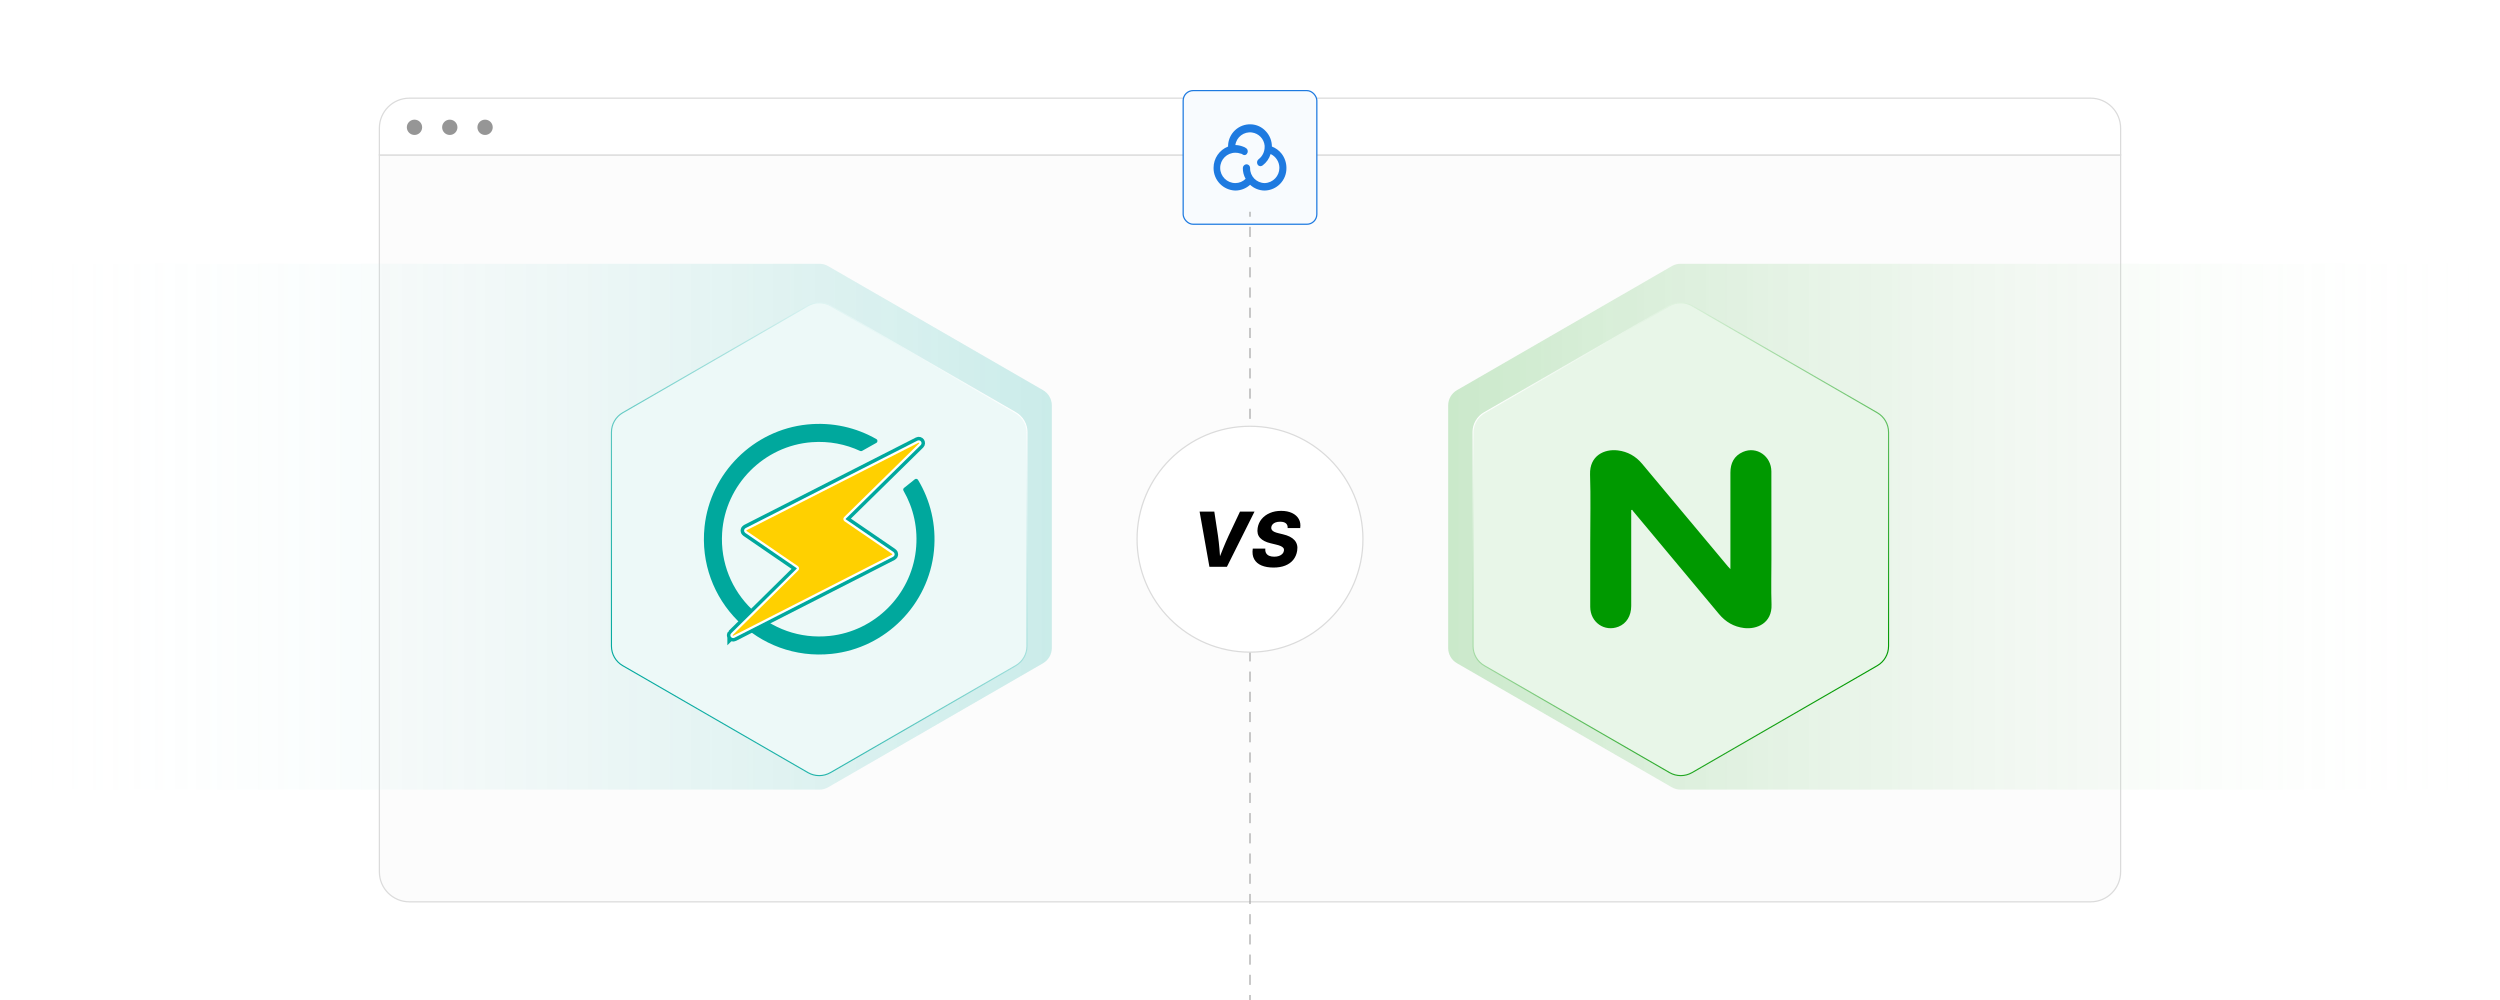 <?xml version="1.0" encoding="UTF-8"?><svg id="Layer_2" xmlns="http://www.w3.org/2000/svg" xmlns:xlink="http://www.w3.org/1999/xlink" viewBox="0 0 1000 400"><defs><filter id="drop-shadow-1" filterUnits="userSpaceOnUse"><feOffset dx="0" dy="5"/><feGaussianBlur result="blur" stdDeviation="4"/><feFlood flood-color="#333" flood-opacity=".09"/><feComposite in2="blur" operator="in"/><feComposite in="SourceGraphic"/></filter><linearGradient id="linear-gradient" x1="0" y1="210.681" x2="420.721" y2="210.681" gradientUnits="userSpaceOnUse"><stop offset="0" stop-color="#fff" stop-opacity="0"/><stop offset="1" stop-color="#00a89d" stop-opacity=".2"/></linearGradient><linearGradient id="linear-gradient-2" x1="360.885" y1="210.681" x2="781.606" y2="210.681" gradientTransform="translate(1360.885 421.362) rotate(-180)" gradientUnits="userSpaceOnUse"><stop offset="0" stop-color="#fff" stop-opacity="0"/><stop offset="1" stop-color="#090" stop-opacity=".2"/></linearGradient><filter id="drop-shadow-2" filterUnits="userSpaceOnUse"><feOffset dx="0" dy="5"/><feGaussianBlur result="blur-2" stdDeviation="4"/><feFlood flood-color="#333" flood-opacity=".09"/><feComposite in2="blur-2" operator="in"/><feComposite in="SourceGraphic"/></filter><linearGradient id="linear-gradient-3" x1="262.715" y1="275.647" x2="392.649" y2="145.714" gradientUnits="userSpaceOnUse"><stop offset="0" stop-color="#00a89d"/><stop offset="1" stop-color="#fff"/></linearGradient><linearGradient id="linear-gradient-4" x1="607.351" y1="145.714" x2="737.285" y2="275.647" gradientUnits="userSpaceOnUse"><stop offset="0" stop-color="#fff"/><stop offset="1" stop-color="#090"/></linearGradient></defs><path d="M151.752,348.73c0,6.627,5.373,12,12,12h672.495c6.627,0,12-5.373,12-12V61.995H151.752v286.735Z" fill="#fcfcfc" stroke="#dbdbdb" stroke-miterlimit="10" stroke-width=".5"/><path d="M836.248,39.27H163.752c-6.627,0-12,5.373-12,12v10.724h696.495v-10.724c0-6.627-5.373-12-12-12Z" fill="#fff" stroke="#dbdbdb" stroke-miterlimit="10" stroke-width=".5"/><circle cx="165.795" cy="50.924" r="3.063" fill="#969696" stroke-width="0"/><circle cx="179.912" cy="50.924" r="3.063" fill="#969696" stroke-width="0"/><circle cx="194.03" cy="50.924" r="3.063" fill="#969696" stroke-width="0"/><g filter="url(#drop-shadow-1)"><rect x="473.267" y="31.238" width="53.466" height="53.466" rx="4" ry="4" fill="#f8fbfe" stroke="#1e7ae0" stroke-miterlimit="10" stroke-width=".5"/><path id="Path_2" d="M512.606,56.434h0c-1.007-1.267-2.336-2.241-3.847-2.82 0-2.253-.855-4.422-2.394-6.069-1.549-1.734-3.744-2.754-6.068-2.82-4.799-.145-8.829,3.581-9.06,8.376v.513c-3.516,1.376-5.825,4.771-5.812,8.547-.048,4.891,3.829,8.92,8.719,9.06,2.184-.011,4.286-.834,5.897-2.308,1.581,1.469,3.655,2.292,5.812,2.308,4.908-.093,8.812-4.148,8.719-9.056-0-.001-0-.002-0-.003 0-2.074-.691-4.09-1.966-5.727h-.001ZM497.134,62.161c-.03,1.527.354,3.033,1.111,4.359-1.081,1.099-2.56,1.715-4.101,1.709-3.352-0-6.068-2.718-6.068-6.069 0-3.351,2.717-6.068,6.068-6.068.699-.012,1.394.104,2.051.342h.086l.513.171c.245.26.583.414.94.428.407.015.793-.179,1.025-.513h0c.53-.641.455-1.588-.171-2.137-.425-.356-.92-.618-1.453-.769-.955-.37-1.968-.573-2.992-.598h0c.454-3.225,3.437-5.471,6.662-5.017,2.699.38,4.786,2.56,5.048,5.274v.428c.035,1.982-.888,3.859-2.478,5.042-.594.511-.738,1.374-.342,2.051.246.427.704.689,1.197.684h0c.31-.038.604-.156.855-.342,1.504-1.14,2.611-2.725,3.163-4.53,2.142,1.021,3.506,3.183,3.505,5.556.003,3.254-2.561,5.931-5.812,6.069h-.086c-3.257-.045-5.86-2.722-5.814-5.979 0-.03.001-.06.002-.09-.01-.383-.163-.749-.428-1.025-.272-.273-.64-.427-1.025-.428h0c-.784.043-1.41.669-1.453,1.453Z" fill="#1e7ae0" stroke-width="0"/></g><line x1="500" y1="400" x2="500" y2="398" fill="none" stroke="#a8a8a8" stroke-miterlimit="10" stroke-width=".5"/><line x1="500" y1="393.957" x2="500" y2="88.725" fill="none" stroke="#a8a8a8" stroke-dasharray="0 0 4.043 4.043" stroke-miterlimit="10" stroke-width=".5"/><line x1="500" y1="86.704" x2="500" y2="84.704" fill="none" stroke="#a8a8a8" stroke-miterlimit="10" stroke-width=".5"/><path d="M327.764,105.509H7c-3.866,0-7,3.134-7,7v196.343c0,3.866,3.134,7,7,7l320.765 0c1.229,0,2.436-.323,3.5-.938l85.957-49.627c2.166-1.25,3.5-3.561,3.5-6.062v-97.089c0-2.501-1.334-4.812-3.5-6.062l-85.957-49.627c-1.064-.614-2.271-.938-3.5-.938Z" fill="url(#linear-gradient)" stroke-width="0"/><path d="M672.236,315.852h320.764c3.866,0,7-3.134,7-7V112.509c0-3.866-3.134-7-7-7l-320.765-0c-1.229,0-2.436.323-3.5.938l-85.957,49.627c-2.166,1.25-3.5,3.561-3.5,6.062v97.089c0,2.501,1.334,4.812,3.5,6.062l85.957,49.627c1.064.614,2.271.938,3.5.938Z" fill="url(#linear-gradient-2)" stroke-width="0"/><g filter="url(#drop-shadow-2)"><path d="M410.787,253.453v-85.545c0-3.223-1.719-6.201-4.51-7.812l-74.084-42.773c-2.791-1.611-6.23-1.611-9.021,0l-74.084,42.773c-2.791,1.611-4.51,4.589-4.51,7.812v85.545c0,3.223,1.719,6.201,4.51,7.812l74.084,42.773c2.791,1.611,6.23,1.611,9.021,0l74.084-42.773c2.791-1.611,4.51-4.589,4.51-7.812Z" fill="#edf9f8" stroke="url(#linear-gradient-3)" stroke-miterlimit="10" stroke-width=".451"/><path d="M361.4,191.28c4,6.924,5.932,15.185,4.935,23.936-2.041,17.919-16.507,32.259-34.442,34.153-24.186,2.554-44.56-17.208-43.042-41.206,1.216-19.22,16.709-34.877,35.916-36.287,6.914-.507,13.484.807,19.284,3.508.25.116.538.108.779-.027l5.708-3.202c.584-.328.601-1.179.02-1.512-8.03-4.607-17.566-6.874-27.677-5.844-21.476,2.188-38.778,19.396-41.058,40.862-3.116,29.343,21.48,53.963,50.816,50.886,21.578-2.263,38.856-19.712,40.949-41.307,1.006-10.385-1.47-20.149-6.378-28.291-.271-.45-.885-.552-1.295-.224l-4.312,3.449c-.335.268-.418.735-.203,1.106Z" fill="#00a89d" stroke-width="0"/><path d="M292.809,248.646l26.17-25.804c.291-.287.248-.769-.089-1l-20.516-14.062c-.407-.279-.367-.893.073-1.117l68.752-34.993c.663-.338,1.282.523.751,1.044l-29.952,29.431c-.292.287-.25.769.088,1.001l19.025,13.04c.407.279.368.892-.072,1.117l-63.478,32.386c-.663.338-1.282-.521-.753-1.043Z" fill="none" stroke="#00a89d" stroke-miterlimit="10" stroke-width="3.732"/><path d="M292.809,248.646l26.17-25.804c.291-.287.248-.769-.089-1l-20.516-14.062c-.407-.279-.367-.893.073-1.117l68.752-34.993c.663-.338,1.282.523.751,1.044l-29.952,29.431c-.292.287-.25.769.088,1.001l19.025,13.04c.407.279.368.892-.072,1.117l-63.478,32.386c-.663.338-1.282-.521-.753-1.043Z" fill="#ffd000" stroke="#fff" stroke-miterlimit="10" stroke-width=".933"/><path d="M755.423,253.453v-85.545c0-3.223-1.719-6.201-4.51-7.812l-74.084-42.773c-2.791-1.611-6.23-1.611-9.021,0l-74.084,42.773c-2.791,1.611-4.51,4.589-4.51,7.812v85.545c0,3.223,1.719,6.201,4.51,7.812l74.084,42.773c2.791,1.611,6.23,1.611,9.021,0l74.084-42.773c2.791-1.611,4.51-4.589,4.51-7.812Z" fill="#e8f6e8" stroke="url(#linear-gradient-4)" stroke-miterlimit="10" stroke-width=".451"/><path d="M692.162,222.648c0-.9-0-1.414,0-1.929.001-12.224.005-24.447.002-36.671-.001-3.784,1.468-6.73,5.028-8.282,5.458-2.379,11.332,1.666,11.356,7.822.046,11.61.017,23.22.019,34.83.001,6.135-.173,12.277.045,18.405.263,7.419-5.862,10.003-10.954,9.39-4.139-.498-7.428-2.436-10.096-5.644-11.401-13.712-22.854-27.382-34.286-41.069-.15-.18-.274-.382-.41-.573-.126.031-.253.063-.379.094,0,.474-0.0.949 0,1.423.002,12.318.011,24.636.001,36.954-.003,3.946-1.909,7.015-5.069,8.265-5.614,2.221-11.311-1.731-11.331-7.915-.028-8.589.003-17.179.005-25.769.002-9.062.227-18.131-.07-27.182-.248-7.551,5.714-10.319,11.137-9.634,3.914.494,7.13,2.291,9.669,5.331,11.43,13.688,22.873,27.365,34.313,41.044.236.282.496.543,1.019,1.111Z" fill="#090" stroke-width="0"/><circle cx="500" cy="210.681" r="45.178" fill="#fff" stroke="#dbdbdb" stroke-miterlimit="10" stroke-width=".5"/><path d="M483.765,221.723l-3.928-22.086h5.884l1.468,9.649c.227,1.631.417,3.318.57,5.062s.294,3.59.423,5.536h-1.142c.761-1.937,1.5-3.785,2.216-5.544.717-1.759,1.445-3.443,2.187-5.055l4.551-9.649h5.811l-11.043,22.086h-6.997Z" fill="#000" stroke-width="0"/><path d="M509.364,222.02c-1.838,0-3.422-.277-4.751-.83-1.329-.554-2.307-1.394-2.935-2.521-.628-1.126-.817-2.539-.57-4.239h5.024c-.069.712.03,1.31.297,1.794s.677.848,1.23,1.089c.553.242,1.229.363,2.03.363.722,0,1.358-.099,1.912-.296.554-.198,1.001-.475,1.342-.83.341-.356.551-.771.63-1.245.079-.425.012-.786-.2-1.082-.213-.297-.563-.559-1.053-.786-.489-.227-1.124-.43-1.904-.607l-2.253-.549c-1.799-.425-3.168-1.126-4.106-2.104s-1.27-2.312-.993-4.002c.218-1.364.754-2.557,1.608-3.58.854-1.022,1.949-1.82,3.283-2.394s2.836-.859,4.506-.859c1.7,0,3.157.289,4.373.867,1.216.577,2.112,1.383,2.69,2.416.578,1.032.764,2.23.556,3.594h-5.024c.059-.8-.163-1.423-.667-1.867-.505-.444-1.285-.667-2.343-.667-.691,0-1.289.092-1.793.274s-.899.435-1.186.756c-.287.321-.47.689-.549,1.104-.069.444.005.825.223,1.141.217.316.553.578,1.008.786.454.207.998.385,1.63.533l1.823.445c1.028.236,1.927.548,2.698.934.771.385,1.4.85,1.89,1.394.489.543.827,1.168,1.016,1.875.188.706.207,1.504.059,2.394-.227,1.394-.743,2.592-1.549,3.595s-1.875,1.771-3.209,2.305-2.915.801-4.743.801Z" fill="#000" stroke-width="0"/></g></svg>